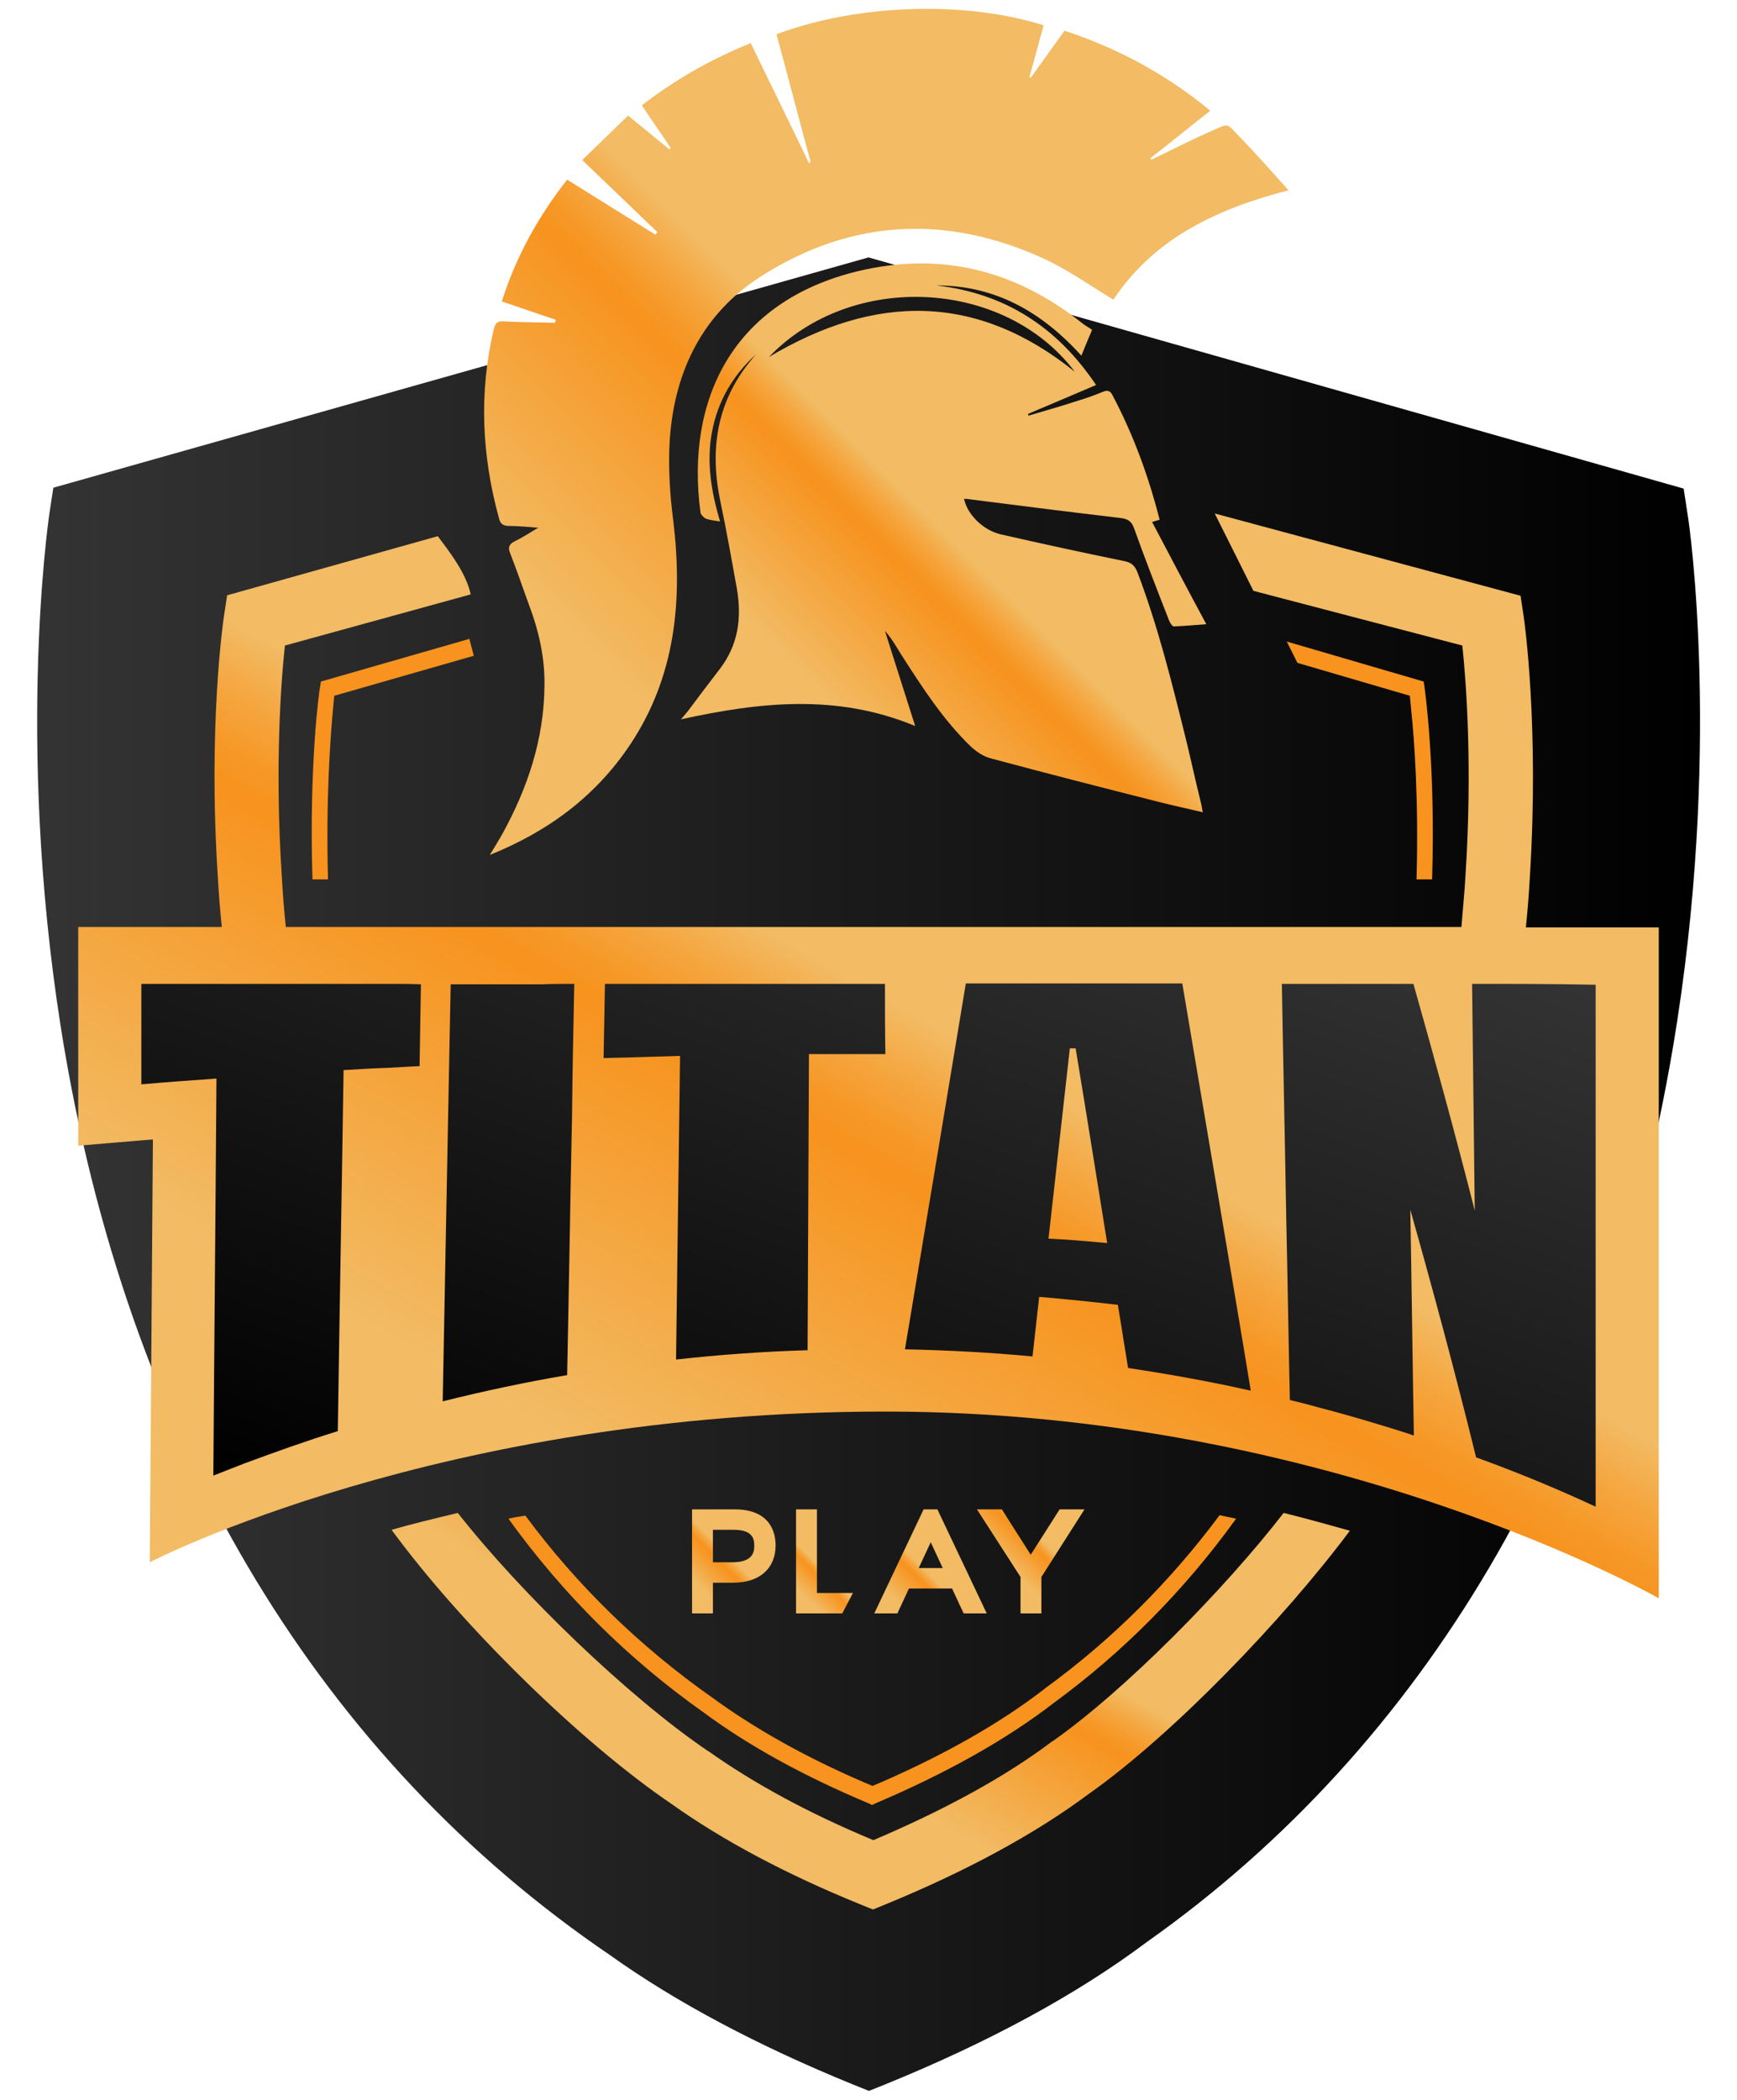 <svg width="725" height="876" viewBox="0 0 725 876" fill="none" xmlns="http://www.w3.org/2000/svg">
<path d="M254.714 815.72C281.985 835.195 316.12 853.372 356.192 869.694L362.685 872.29L369.178 869.694C412.589 852.074 449.507 832.042 478.448 810.342C594.952 728.176 671.014 598.9 698.285 436.794C718.877 314.937 705.149 218.675 704.407 214.78L702.737 203.837L362.499 107.39L22.262 203.466L20.592 214.409C20.035 218.49 5.936 316.606 27.27 439.947C55.84 604.279 134.499 734.111 254.714 815.72Z" fill="url(#paint0_linear_40002923_561)"/>
<path d="M315.565 147.824C305.918 156.541 299.611 167.299 297.199 180.096C294.787 192.709 296.828 204.95 300.538 217.562C298.312 217.192 296.457 217.006 294.787 216.45C293.86 216.079 292.561 214.78 292.376 213.853C286.068 166.557 305.918 125.752 358.049 113.14C392.926 104.793 423.907 112.769 451.735 134.84C453.033 135.953 454.703 136.695 455.816 137.623C454.146 141.518 452.848 144.671 451.364 148.38C435.038 130.389 415.744 119.075 390.885 119.075C419.455 122.414 441.16 136.324 457.486 160.622C447.839 164.702 438.377 168.782 429.102 172.677C429.102 172.863 429.287 173.234 429.287 173.419C435.966 171.379 442.83 169.524 449.508 167.299C453.219 166.186 456.929 164.887 460.454 163.404C462.309 162.662 463.422 163.033 464.35 164.887C473.069 181.395 479.377 198.644 484.015 216.821C482.901 217.192 481.974 217.377 480.861 217.748C488.282 231.844 495.702 245.94 503.494 260.407C498.67 260.778 494.404 261.149 489.951 261.335C489.209 261.335 488.281 259.665 487.91 258.738C482.901 245.94 477.893 233.142 473.255 220.159C472.142 217.192 470.472 216.45 467.504 216.079C446.911 213.668 426.504 211.071 406.097 208.474C404.799 208.289 403.686 208.103 402.387 208.103C403.686 214.595 410.364 221.272 417.785 222.941C434.853 226.836 451.92 230.546 469.173 234.07C472.141 234.626 473.626 235.925 474.739 238.707C483.273 261.149 489.024 284.334 494.775 307.518C497.001 316.421 498.856 325.324 501.082 334.226C501.453 335.525 501.639 336.823 502.01 338.863C495.702 337.38 489.766 336.081 483.829 334.597C460.454 328.662 437.079 322.727 413.704 316.421C410.55 315.679 407.582 313.639 405.17 311.413C393.482 300.099 384.949 286.745 376.229 273.205C374.189 269.867 372.148 266.342 369.365 263.189C373.447 276.173 377.713 289.341 381.98 302.881C349.329 289.341 317.235 292.865 284.213 300.099C285.512 298.615 286.439 297.502 287.181 296.575C291.634 290.64 296.086 284.705 300.538 278.955C308.145 268.939 309.629 257.811 307.588 245.755C305.362 233.328 303.136 220.901 300.538 208.474C295.9 185.846 299.796 165.444 315.565 147.824ZM320.945 148.937C365.469 122.414 407.767 122.228 448.581 155.057C419.269 116.293 355.451 112.954 320.945 148.937Z" fill="url(#paint1_linear_40002923_561)"/>
<path d="M274.38 96.818C264.176 86.988 253.787 77.158 243.027 66.771C249.335 60.65 255.643 54.53 262.136 48.224C268.258 53.231 273.823 57.683 279.389 62.32C279.574 62.134 279.76 61.949 279.945 61.763C276.049 55.828 271.968 50.078 267.887 43.958C281.8 33.2 296.827 24.668 313.338 17.991C321.501 34.869 329.664 51.377 337.641 68.069C337.827 67.884 338.012 67.884 338.383 67.698C333.56 49.893 328.922 32.087 324.098 14.281C357.862 1.669 402.943 0.185 435.594 10.572C433.553 17.806 431.698 25.039 429.657 32.087C429.843 32.273 430.028 32.273 430.214 32.458C434.852 25.966 439.49 19.475 444.313 12.798C466.761 20.217 486.982 31.16 505.163 46.183C496.629 52.86 488.466 59.538 480.118 66.029C480.303 66.215 480.489 66.4 480.675 66.586C488.466 62.876 496.258 58.796 504.235 55.272C513.882 51.191 511.099 50.82 518.149 57.868C524.642 64.545 530.764 71.593 537.814 79.383C507.574 87.173 481.602 99.6 464.72 125.01C454.888 119.075 445.797 112.583 435.779 107.947C395.337 89.399 355.451 91.254 317.791 115.18C293.303 130.76 281.615 154.686 279.574 183.064C278.832 194.564 279.574 206.249 281.058 217.563C284.954 250.392 281.986 281.922 263.249 310.3C248.964 331.815 229.299 346.653 204.44 356.669C206.481 353.33 207.965 350.919 209.449 348.323C220.209 328.848 227.073 308.445 227.258 286.003C227.444 274.318 224.847 263.004 220.765 252.246C218.168 245.198 215.756 237.965 212.974 230.917C212.046 228.691 212.232 227.207 214.643 225.909C217.797 224.425 220.58 222.57 224.661 220.159C219.838 219.788 216.127 219.417 212.417 219.417C210.191 219.417 208.892 218.675 208.336 216.45C201.101 190.298 199.802 163.96 206.11 137.252C206.852 134.284 208.15 133.913 210.562 134.099C217.612 134.47 224.661 134.47 231.711 134.655C231.711 134.284 231.896 133.728 231.896 133.357C224.476 130.946 217.241 128.349 209.449 125.752C215.385 107.019 224.661 90.326 236.72 74.932C249.149 82.722 261.394 90.326 273.638 97.931C273.823 97.374 274.194 97.189 274.38 96.818Z" fill="url(#paint2_linear_40002923_561)"/>
<path d="M439.489 726.321L439.118 726.507C419.453 741.345 394.222 755.07 364.54 767.682C337.269 756.368 314.265 743.756 295.713 730.587L295.342 730.402C262.32 707.959 217.61 664.929 191.081 631.172C181.064 633.584 171.788 635.809 163.439 638.22C192.38 677.727 242.099 726.692 280.13 752.473C301.464 767.682 328.178 781.964 359.345 794.576L364.354 796.616L369.363 794.576C403.313 780.666 432.068 765.086 454.701 748.207C489.393 723.725 535.586 675.872 563.414 638.591C554.695 636.18 545.604 633.584 535.772 631.172C510.913 663.26 469.357 705.363 439.489 726.321Z" fill="url(#paint3_linear_40002923_561)"/>
<path d="M636.879 386.901C637.621 379.668 638.177 372.62 638.549 365.757C642.444 303.252 636.322 259.48 635.951 257.069L634.653 248.537L507.017 214.224L523.157 246.497L610.35 269.31C612.02 284.89 614.617 320.316 611.649 365.572C611.278 372.434 610.535 379.482 609.979 386.716H119.287C118.545 379.482 117.988 372.434 117.617 365.572C114.649 320.316 117.246 284.704 118.916 269.31L196.462 247.98C194.607 239.078 187.557 230.175 182.734 223.683L94.799 248.351L93.5 256.883C93.129 259.294 86.821 303.067 90.903 365.572C91.274 372.434 91.83 379.482 92.572 386.716H32.65V477.97C32.65 477.97 63.075 475.373 63.817 475.373L62.519 651.76C62.519 651.76 183.105 588.884 369.549 588.884C555.993 588.884 692.348 666.784 692.348 666.784V386.901H636.879Z" fill="url(#paint4_linear_40002923_561)"/>
<path d="M239.688 410.457C239.317 428.819 238.946 446.996 238.76 465.358C238.018 501.525 237.461 537.508 236.719 573.675C219.281 576.643 201.842 580.352 184.775 584.618C185.517 545.669 186.259 506.533 187.001 467.583C187.372 448.665 187.743 429.561 188.114 410.642C192.752 410.642 197.39 410.642 202.028 410.642C210.005 410.642 218.168 410.642 226.145 410.642C230.783 410.457 235.235 410.457 239.688 410.457ZM161.956 410.457C127.635 410.457 93.315 410.457 58.994 410.457C58.994 424.368 58.994 438.278 58.994 452.374C69.383 451.447 79.958 450.705 90.347 449.963C89.975 505.235 89.419 560.321 89.048 615.593C93.315 613.923 97.582 612.254 101.849 610.585C114.835 605.763 127.821 601.126 140.993 597.045C141.735 546.781 142.662 496.703 143.404 446.439C149.341 446.068 155.277 445.697 161.214 445.512C165.852 445.326 170.49 444.955 175.128 444.77C175.313 433.456 175.499 422.142 175.684 410.642C171.232 410.457 166.594 410.457 161.956 410.457ZM369.364 410.457C334.858 410.457 300.537 410.457 266.031 410.457C261.579 410.457 256.941 410.457 252.488 410.457C252.303 420.844 252.117 431.045 251.932 441.431C256.384 441.246 261.022 441.246 265.474 441.06C271.597 440.875 277.719 440.689 283.841 440.504C283.284 482.792 282.728 525.081 282.171 567.184C300.352 565.143 318.718 563.845 337.084 563.289C337.269 522.113 337.455 480.938 337.641 439.762C345.989 439.762 354.337 439.762 362.685 439.762C364.911 439.762 367.323 439.762 369.549 439.762C369.364 429.932 369.364 420.102 369.364 410.457ZM614.432 410.457C614.803 441.988 615.174 473.519 615.545 505.049C607.197 472.22 598.477 440.689 589.944 410.457C571.577 410.457 553.211 410.457 535.03 410.457C535.587 443.472 536.329 476.486 536.886 509.501C537.442 534.355 537.813 559.208 538.37 584.062C542.266 584.989 545.976 585.917 549.872 587.029C559.148 589.441 568.238 592.037 577.328 594.819C581.595 596.118 585.862 597.416 590.129 598.9C589.573 567.555 589.201 536.024 588.645 504.678C597.921 537.508 607.197 571.82 616.101 607.988C632.983 614.109 649.68 620.971 666.005 628.576C666.005 556.055 666.005 483.349 666.005 410.828C648.938 410.457 631.685 410.457 614.432 410.457ZM522.044 580.167C518.705 579.425 515.18 578.683 511.841 577.941C498.298 575.159 484.57 572.748 470.842 570.708C469.358 561.805 468.059 553.088 466.575 544.37C455.629 543.072 444.684 541.959 433.738 541.032C432.811 549.378 431.883 557.724 430.956 565.885C413.146 564.216 395.522 563.289 377.712 562.918C381.979 537.508 400.716 425.11 403.128 410.271C433.182 410.271 463.421 410.271 493.475 410.271C499.04 443.472 518.334 556.982 522.044 580.167ZM462.122 518.589C457.67 491.139 453.403 464.059 448.951 437.351C448.209 437.351 447.281 437.351 446.539 437.351C443.571 464.059 440.602 490.397 437.634 516.734C445.611 517.105 453.96 517.847 462.122 518.589Z" fill="url(#paint5_linear_40002923_561)"/>
<path d="M212.231 633.584C235.049 665.3 262.506 692.379 293.487 714.266C312.224 728.176 335.414 740.974 362.87 752.473L363.984 753.03L365.097 752.473C394.779 739.861 420.01 725.765 439.674 710.556C468.615 689.412 494.402 663.445 515.922 633.584C513.696 633.027 511.284 632.656 509.058 632.1C488.465 659.736 464.163 684.033 436.335 704.25L436.15 704.435C417.969 718.531 394.965 731.7 367.694 743.571L364.169 745.054L360.644 743.571C335.599 732.813 314.451 720.757 297.197 708.145C267.144 687.001 240.986 661.591 219.28 632.285C216.869 632.656 214.457 633.027 212.231 633.584ZM591.242 366.87H597.735C599.219 319.76 594.767 288.043 594.581 286.745L594.21 284.334L537.071 267.641L541.523 276.544L588.459 290.269L589.016 296.204C590.314 308.445 592.169 333.856 591.242 366.87ZM130.418 366.87H136.911C135.983 334.041 137.838 308.445 138.952 296.204L139.508 290.269L197.76 273.576L195.905 266.528L133.943 284.334L133.572 286.745C133.201 288.043 128.934 319.76 130.418 366.87Z" fill="#F7931E"/>
<path d="M306.659 629.689H288.85V673.09H297.569V660.292H305.917C317.048 660.292 323.727 654.357 323.727 644.712C323.727 640.076 322.057 629.689 306.659 629.689ZM297.569 638.221H306.288C313.709 638.221 314.822 641.559 314.822 644.712C314.822 646.753 314.822 651.761 305.732 651.761H297.569V638.221Z" fill="url(#paint6_linear_40002923_561)"/>
<path d="M340.979 629.689H332.26V673.09H351.554L356.006 664.558H340.979V629.689Z" fill="url(#paint7_linear_40002923_561)"/>
<path d="M442.272 629.689L430.213 648.607L418.155 629.689H407.766L425.946 657.881V673.09H434.666V657.881L452.661 629.689H442.272Z" fill="url(#paint8_linear_40002923_561)"/>
<path d="M385.504 629.689L364.912 673.09H374.559L379.382 662.704H397.378L402.201 673.09H411.848L391.256 629.689H385.504ZM393.482 654.172H383.464L388.473 643.414L393.482 654.172Z" fill="url(#paint9_linear_40002923_561)"/>
<defs>
<linearGradient id="paint0_linear_40002923_561" x1="15.654" y1="489.633" x2="709.345" y2="489.633" gradientUnits="userSpaceOnUse">
<stop offset="0.008" stop-color="#333333"/>
<stop offset="1"/>
</linearGradient>
<linearGradient id="paint1_linear_40002923_561" x1="315.057" y1="330.785" x2="482.178" y2="163.627" gradientUnits="userSpaceOnUse">
<stop offset="0.208" stop-color="#F2BB64"/>
<stop offset="0.467" stop-color="#F7931E"/>
<stop offset="0.488" stop-color="#F69827"/>
<stop offset="0.524" stop-color="#F5A741"/>
<stop offset="0.562" stop-color="#F2BB64"/>
</linearGradient>
<linearGradient id="paint2_linear_40002923_561" x1="155.682" y1="307.927" x2="462.009" y2="1.532" gradientUnits="userSpaceOnUse">
<stop offset="0.208" stop-color="#F2BB64"/>
<stop offset="0.467" stop-color="#F7931E"/>
<stop offset="0.488" stop-color="#F69827"/>
<stop offset="0.524" stop-color="#F5A741"/>
<stop offset="0.562" stop-color="#F2BB64"/>
</linearGradient>
<linearGradient id="paint3_linear_40002923_561" x1="292.721" y1="761.212" x2="413.575" y2="551.839" gradientUnits="userSpaceOnUse">
<stop offset="0.208" stop-color="#F2BB64"/>
<stop offset="0.467" stop-color="#F7931E"/>
<stop offset="0.488" stop-color="#F69827"/>
<stop offset="0.524" stop-color="#F5A741"/>
<stop offset="0.562" stop-color="#F2BB64"/>
</linearGradient>
<linearGradient id="paint4_linear_40002923_561" x1="226.547" y1="746.48" x2="544.206" y2="196.155" gradientUnits="userSpaceOnUse">
<stop offset="0.208" stop-color="#F2BB64"/>
<stop offset="0.467" stop-color="#F7931E"/>
<stop offset="0.488" stop-color="#F69827"/>
<stop offset="0.524" stop-color="#F5A741"/>
<stop offset="0.562" stop-color="#F2BB64"/>
</linearGradient>
<linearGradient id="paint5_linear_40002923_561" x1="433.023" y1="325.602" x2="299.711" y2="691.955" gradientUnits="userSpaceOnUse">
<stop offset="0.008" stop-color="#333333"/>
<stop offset="1"/>
</linearGradient>
<linearGradient id="paint6_linear_40002923_561" x1="281.333" y1="665.519" x2="316.292" y2="630.552" gradientUnits="userSpaceOnUse">
<stop offset="0.208" stop-color="#F2BB64"/>
<stop offset="0.467" stop-color="#F7931E"/>
<stop offset="0.488" stop-color="#F69827"/>
<stop offset="0.524" stop-color="#F5A741"/>
<stop offset="0.562" stop-color="#F2BB64"/>
</linearGradient>
<linearGradient id="paint7_linear_40002923_561" x1="326.248" y1="666.977" x2="352.321" y2="640.898" gradientUnits="userSpaceOnUse">
<stop offset="0.208" stop-color="#F2BB64"/>
<stop offset="0.467" stop-color="#F7931E"/>
<stop offset="0.488" stop-color="#F69827"/>
<stop offset="0.524" stop-color="#F5A741"/>
<stop offset="0.562" stop-color="#F2BB64"/>
</linearGradient>
<linearGradient id="paint8_linear_40002923_561" x1="412.696" y1="659.87" x2="447.8" y2="624.758" gradientUnits="userSpaceOnUse">
<stop offset="0.208" stop-color="#F2BB64"/>
<stop offset="0.467" stop-color="#F7931E"/>
<stop offset="0.488" stop-color="#F69827"/>
<stop offset="0.524" stop-color="#F5A741"/>
<stop offset="0.562" stop-color="#F2BB64"/>
</linearGradient>
<linearGradient id="paint9_linear_40002923_561" x1="370.958" y1="679.067" x2="405.869" y2="644.148" gradientUnits="userSpaceOnUse">
<stop offset="0.208" stop-color="#F2BB64"/>
<stop offset="0.467" stop-color="#F7931E"/>
<stop offset="0.488" stop-color="#F69827"/>
<stop offset="0.524" stop-color="#F5A741"/>
<stop offset="0.562" stop-color="#F2BB64"/>
</linearGradient>
</defs>
</svg>
